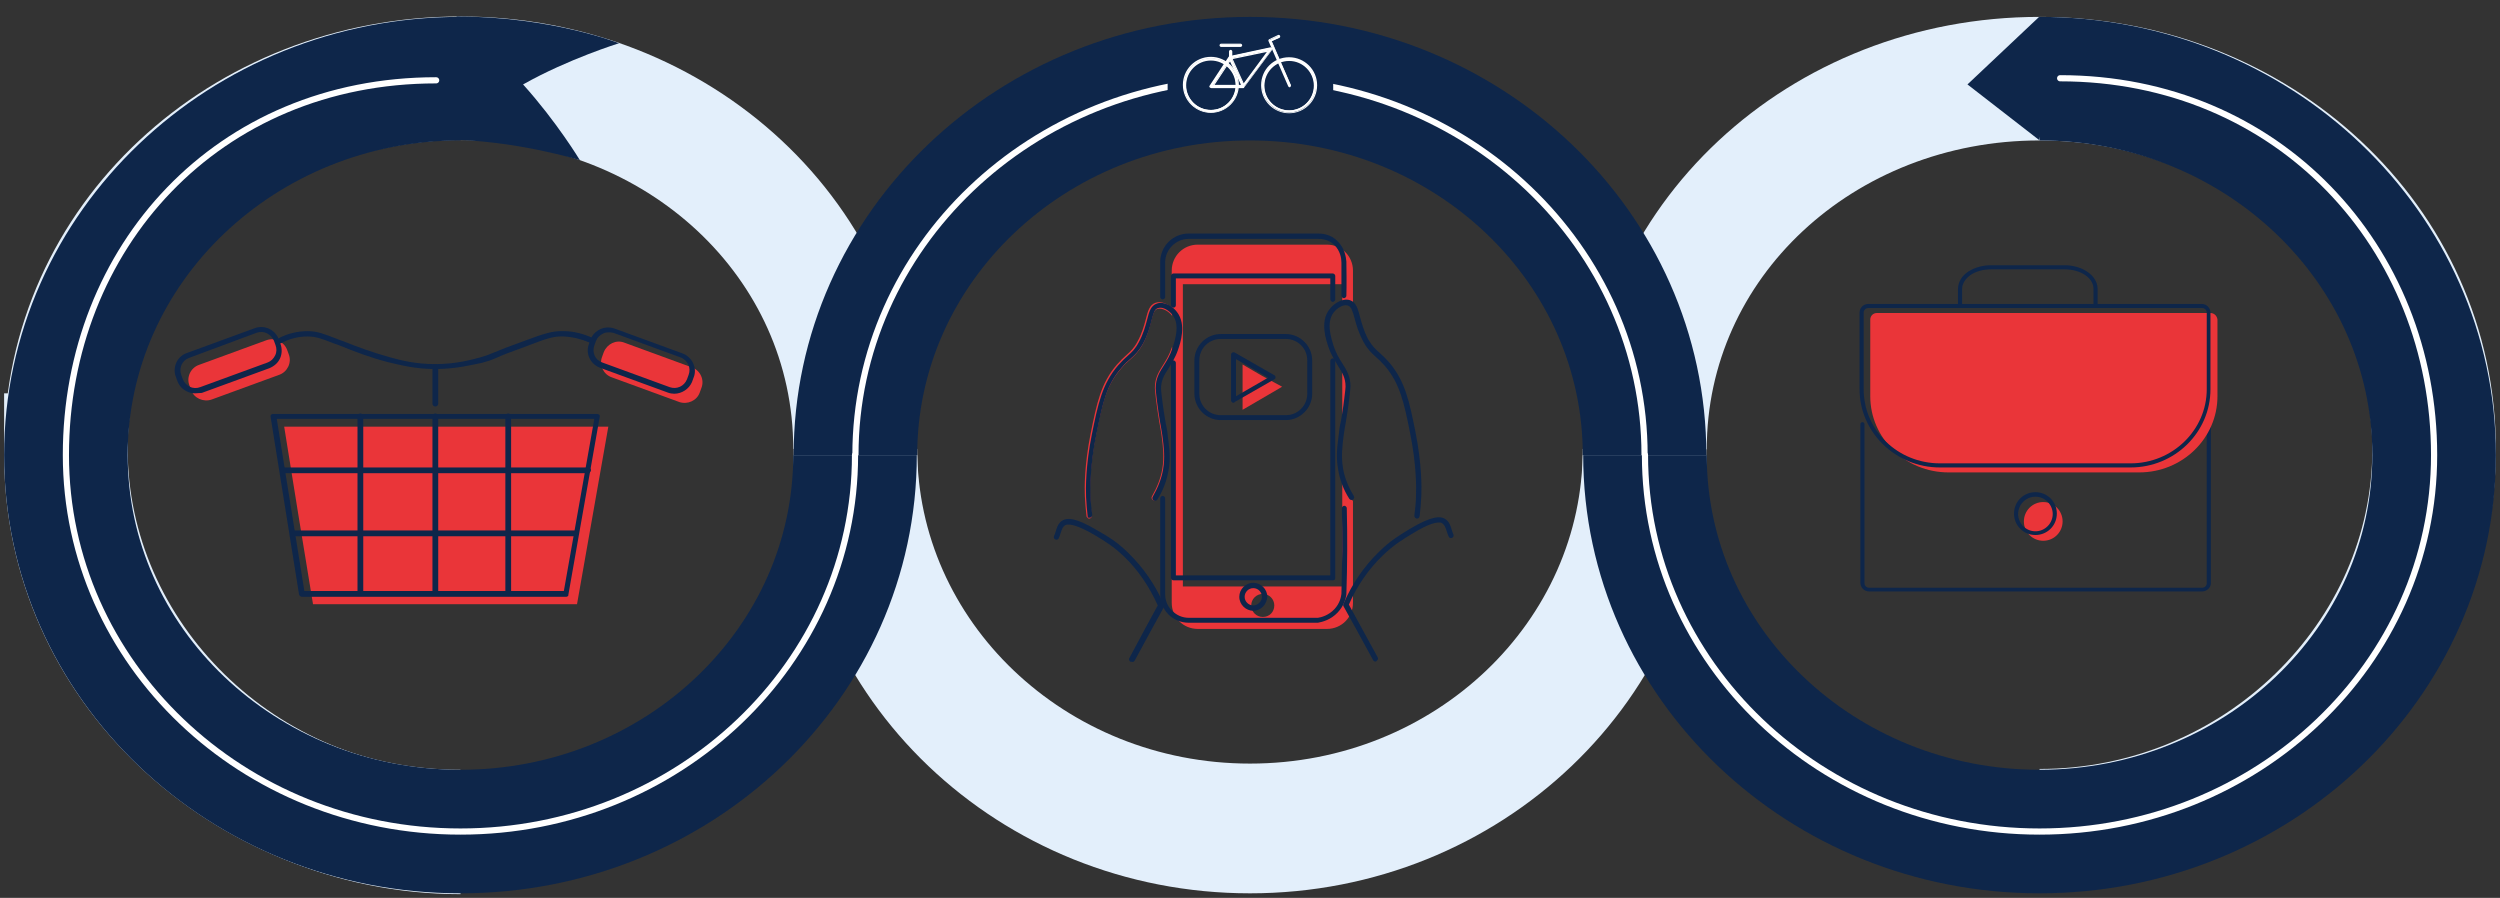 <?xml version="1.0" encoding="utf-8"?>
<!-- Generator: Adobe Illustrator 27.2.0, SVG Export Plug-In . SVG Version: 6.00 Build 0)  -->
<svg version="1.1" id="Ebene_1" xmlns="http://www.w3.org/2000/svg" xmlns:xlink="http://www.w3.org/1999/xlink" x="0px" y="0px"
	 viewBox="0 0 607 218" style="enable-background:new 0 0 607 218;" xml:space="preserve">
<rect x="0" y="0" width="607" height="218" fill="#333333" stroke="none"/>
<style type="text/css">
	.st0{fill:none;stroke:#E3EFFB;stroke-width:30;stroke-linejoin:round;}
	.st1{fill:#E3EFFB;}
	.st2{fill:none;stroke:#0E264A;stroke-width:30;}
	.st3{fill:none;stroke:#FFFFFF;stroke-width:1.5;stroke-linecap:round;}
	.st4{fill:none;stroke:#FFFFFF;stroke-width:1.5;}
	.st5{fill:#0E264A;}
	.st6{fill:#FFFFFF;}
	.st7{fill:#EA3539;}
</style>
<path class="st0" d="M495.2,201.7c52.9,0,95.8-42.2,95.8-92.6c0-50.5-42.9-90-95.8-90s-95.8,39.5-95.8,90"/>
<path class="st0" d="M111.8,202.1C58.9,202.1,16,159.5,16,109c0-50.5,42.9-90,95.8-90c52.9,0,95.8,39.5,95.8,90"/>
<path class="st0" d="M207.7,109c0,50.5,42.9,91.4,95.8,91.4s95.8-40.9,95.8-91.4"/>
<path class="st1" d="M1,110.5v-15h30v15H1z M31,110.5c0,41.5,35.5,76.4,80.8,76.4v30C51.3,216.9,1,169.9,1,110.5H31z"/>
<path class="st0" d="M207.7,110.5c0,50.5,42.9,91.4,95.8,91.4c52.9,0,95.8-40.9,95.8-91.4"/>
<path class="st2" d="M111.8,19.1C58.9,19.1,16,60,16,110.5c0,50.5,42.9,91.4,95.8,91.4c52.9,0,95.8-40.9,95.8-91.4"/>
<path class="st2" d="M495.2,19.1c52.9,0,95.8,40.9,95.8,91.4c0,50.5-42.9,91.4-95.8,91.4c-52.9,0-95.8-40.9-95.8-91.4"/>
<path class="st2" d="M399.3,110.5c0-50.5-42.9-91.4-95.8-91.4c-52.9,0-95.8,40.9-95.8,91.4"/>
<path class="st3" d="M105.9,19.5C52.9,19.5,16,60,16,110.5c0,50.5,42.9,91.4,95.8,91.4c52.9,0,95.8-40.9,95.8-91.4"/>
<path class="st3" d="M500.2,19c52.9,0,90.8,41,90.8,91.5c0,50.5-42.9,91.4-95.8,91.4c-52.9,0-95.8-40.9-95.8-91.4"/>
<path class="st4" d="M399.3,110.5c0-50.5-42.9-91.4-95.8-91.4c-52.9,0-95.8,40.9-95.8,91.4"/>
<path class="st5" d="M150.3,10.5c0,0-16.5-6.5-39.4-6.5l-3.9,5.5l0.9,24.4c16.8,0,32.9,5,32.9,5s-5.6-9.3-13.8-18.4
	C138,14.3,150.3,10.5,150.3,10.5z"/>
<path class="st5" d="M477.7,20.5L495.2,4l4.7,11.3l-4.8,18.7L477.7,20.5z"/>
<rect x="283.5" y="7" class="st5" width="40.2" height="24"/>
<path class="st6" d="M313,27.3c-3.6,0-6.6-3-6.6-6.6s3-6.6,6.6-6.6c3.6,0,6.6,3,6.6,6.6S316.6,27.3,313,27.3z M313,14.6
	c-3.4,0-6.1,2.7-6.1,6.1c0,3.4,2.7,6.1,6.1,6.1c3.4,0,6.1-2.7,6.1-6.1C319.1,17.4,316.4,14.6,313,14.6z M294,27.3
	c-3.6,0-6.6-3-6.6-6.6s3-6.6,6.6-6.6c3.6,0,6.6,3,6.6,6.6S297.6,27.3,294,27.3z M294,14.5c-3.4,0-6.1,2.7-6.1,6.1
	c0,3.4,2.7,6.1,6.1,6.1c3.4,0,6.1-2.7,6.1-6.1C300.1,17.3,297.4,14.5,294,14.5z"/>
<path class="st6" d="M313,27.5c-3.7,0-6.8-3-6.8-6.8s3-6.8,6.8-6.8c3.7,0,6.8,3,6.8,6.8S316.7,27.5,313,27.5z M313,14.3
	c-3.6,0-6.5,2.9-6.5,6.5c0,3.6,2.9,6.5,6.5,6.5c3.6,0,6.5-2.9,6.5-6.5C319.5,17.2,316.6,14.3,313,14.3z M294,27.4
	c-3.7,0-6.8-3-6.8-6.8c0-3.7,3-6.8,6.8-6.8c3.7,0,6.8,3,6.8,6.8C300.8,24.4,297.7,27.4,294,27.4z M294,14.2c-3.6,0-6.5,2.9-6.5,6.5
	c0,3.6,2.9,6.5,6.5,6.5s6.5-2.9,6.5-6.5C300.5,17.1,297.6,14.2,294,14.2z M313,27c-3.5,0-6.3-2.8-6.3-6.3c0-3.5,2.8-6.3,6.3-6.3
	c3.5,0,6.3,2.8,6.3,6.3C319.3,24.2,316.5,27,313,27z M313,14.8c-3.3,0-6,2.7-6,6s2.7,6,6,6c3.3,0,6-2.7,6-6S316.3,14.8,313,14.8z
	 M294,26.9c-3.5,0-6.3-2.8-6.3-6.3c0-3.5,2.8-6.3,6.3-6.3c3.5,0,6.3,2.8,6.3,6.3C300.3,24.1,297.5,26.9,294,26.9z M294,14.7
	c-3.3,0-6,2.7-6,6c0,3.3,2.7,6,6,6s6-2.7,6-6C300,17.4,297.3,14.7,294,14.7z"/>
<path class="st6" d="M301.2,11.2h-4.7c-0.1,0-0.2-0.1-0.2-0.2s0.1-0.2,0.2-0.2h4.7c0.1,0,0.2,0.1,0.2,0.2
	C301.4,11.1,301.3,11.2,301.2,11.2z"/>
<path class="st6" d="M301.2,11.4h-4.7c-0.2,0-0.4-0.2-0.4-0.4c0-0.2,0.2-0.4,0.4-0.4h4.7c0.2,0,0.4,0.2,0.4,0.4
	C301.6,11.2,301.4,11.4,301.2,11.4z M296.5,10.9C296.5,10.9,296.4,10.9,296.5,10.9c-0.1,0.1-0.1,0.2,0,0.2h4.7c0.1,0,0.1,0,0.1-0.1
	c0-0.1,0-0.1-0.1-0.1H296.5z"/>
<path class="st6" d="M313.2,21.1c-0.1,0-0.2-0.1-0.2-0.1l-4.8-11c-0.1-0.1,0-0.3,0.1-0.3l2.1-1c0.1-0.1,0.3,0,0.3,0.1
	c0.1,0.1,0,0.3-0.1,0.3l-1.9,0.9l4.7,10.7C313.4,20.8,313.4,21,313.2,21.1C313.2,21,313.2,21.1,313.2,21.1z"/>
<path class="st6" d="M313.2,21.2c-0.2,0-0.3-0.1-0.4-0.2L308,10c-0.1-0.2,0-0.4,0.2-0.5l2.1-1c0.2-0.1,0.4,0,0.5,0.2
	c0.1,0.2,0,0.4-0.2,0.5l-1.8,0.8l4.6,10.6c0.1,0.2,0,0.4-0.2,0.5C313.3,21.2,313.2,21.2,313.2,21.2z M310.5,8.7
	C310.5,8.7,310.5,8.8,310.5,8.7l-2.2,1c0,0-0.1,0.1,0,0.1l4.8,11c0,0,0.1,0.1,0.1,0c0,0,0.1-0.1,0-0.1l-4.7-10.9l2-1
	C310.6,8.9,310.6,8.9,310.5,8.7C310.6,8.8,310.6,8.7,310.5,8.7z"/>
<path class="st6" d="M301.9,21.2h-7.8c-0.1,0-0.2,0-0.2-0.1c0-0.1,0-0.2,0-0.3l4.6-7c0-0.1,0.1-0.1,0.2-0.1l9.8-2.1
	c0.1,0,0.2,0,0.3,0.1c0.1,0.1,0.1,0.2,0,0.3l-6.7,9C302.1,21.2,302,21.2,301.9,21.2z M294.6,20.7h7.2l6.2-8.4l-9.1,1.9L294.6,20.7z"
	/>
<path class="st6" d="M301.9,21.4h-7.8c-0.1,0-0.3-0.1-0.4-0.2c-0.1-0.1-0.1-0.3,0-0.4l4.6-7c0.1-0.1,0.1-0.1,0.3-0.2l9.8-2.1
	c0.2,0,0.3,0,0.4,0.2c0.1,0.1,0.1,0.3,0,0.5l-6.7,9C302.1,21.3,302,21.4,301.9,21.4z M308.6,11.9C308.6,11.9,308.6,11.9,308.6,11.9
	l-9.8,2.1c0,0,0,0-0.1,0l-4.7,7c0,0,0,0.1,0,0.1c0,0,0,0,0.1,0h7.8c0,0,0.1,0,0.1,0l6.7-9C308.7,12,308.7,12,308.6,11.9
	C308.6,11.9,308.6,11.9,308.6,11.9z M301.9,20.9h-7.5l4.5-6.8l0.1,0l9.4-2L301.9,20.9z M294.9,20.6h6.8l5.9-8l-8.6,1.8L294.9,20.6z"
	/>
<path class="st6" d="M301.8,20.9c-0.1,0-0.2-0.1-0.2-0.1l-3-6.4c0,0,0-0.1,0-0.1v-1.7c0-0.1,0.1-0.2,0.2-0.2c0.1,0,0.2,0.1,0.2,0.2
	v1.6l3,6.4c0.1,0.1,0,0.3-0.1,0.3C301.9,20.9,301.9,20.9,301.8,20.9z"/>
<path class="st6" d="M301.8,21c-0.2,0-0.3-0.1-0.4-0.2l-3-6.4c0-0.1,0-0.1,0-0.2v-1.7c0-0.2,0.2-0.4,0.4-0.4c0.2,0,0.4,0.2,0.4,0.4
	v1.6l2.9,6.4c0,0.1,0,0.2,0,0.3c0,0.1-0.1,0.2-0.2,0.2C301.9,21,301.9,21,301.8,21z M298.8,12.4C298.8,12.4,298.8,12.5,298.8,12.4
	l-0.1,1.8c0,0,0,0,0,0l3,6.4c0,0,0.1,0.1,0.1,0c0,0,0,0,0-0.1c0,0,0,0,0-0.1l-3-6.5v-1.6C298.9,12.5,298.9,12.4,298.8,12.4z"/>
<path class="st7" d="M64.7,82.6l-16.4,6c-2,0.7-3.1,3-2.3,5l0.4,1.1c0.7,2,3,3,5,2.3l16.4-6c2-0.7,3.1-3,2.3-5l-0.4-1.1
	C68.9,82.9,66.7,81.9,64.7,82.6z"/>
<path class="st5" d="M105.7,89.6c0,0-0.1,0-0.1,0c-4.9,0-8.5-1-11.5-1.7c-4.3-1.1-8.4-2.7-11.1-3.8c-0.7-0.3-1.3-0.5-1.9-0.7
	c-2.8-1.1-4.3-1.7-6.4-1.7c0,0-0.1,0-0.1,0c-2.1,0-4.2,0.5-6.3,1.6c-0.3,0.2-0.7,0-0.9-0.3c-0.2-0.3,0-0.7,0.3-0.9
	c2.3-1.2,4.7-1.7,7-1.7c2.4,0,4,0.7,6.9,1.8c0.6,0.2,1.2,0.5,1.9,0.7c2.7,1.1,6.7,2.6,11,3.8c2.9,0.8,6.4,1.7,11.1,1.7
	c0,0,0.1,0,0.1,0c5.1,0,8.9-1.1,10.8-1.6c1.4-0.4,2-0.6,3.4-1.2c1.4-0.6,3.4-1.4,7.6-2.9c4.8-1.8,6.8-2.4,9.4-2.3
	c2.3,0,4.6,0.6,6.9,1.6c0.3,0.1,0.5,0.6,0.3,0.9c-0.2,0.3-0.6,0.5-0.9,0.3c-2.1-0.9-4.2-1.4-6.3-1.5c-2.4-0.1-4,0.4-8.9,2.3
	c-4.2,1.5-6.2,2.3-7.5,2.9c-1.4,0.6-2,0.8-3.5,1.2C114.9,88.5,110.9,89.6,105.7,89.6z"/>
<path class="st7" d="M69,103.6c26.2,0,52.5,0,78.7,0c-2.5,14.4-5.1,28.7-7.6,43.1c-21.4,0-42.7,0-64.1,0
	C73.6,132.3,71.3,117.9,69,103.6z"/>
<path class="st5" d="M137.5,144.9H73.3c-0.3,0-0.6-0.2-0.7-0.6l-6.9-43.1c0-0.2,0-0.4,0.1-0.5c0.1-0.1,0.3-0.2,0.5-0.2h78.7
	c0.2,0,0.4,0.1,0.5,0.2c0.1,0.1,0.2,0.3,0.1,0.6l-7.6,43.1C138.1,144.6,137.8,144.9,137.5,144.9z M73.9,143.5h63l7.4-41.8H67.2
	L73.9,143.5z"/>
<path class="st5" d="M105.7,144.7c-0.4,0-0.7-0.3-0.7-0.7v-42.9c0-0.4,0.3-0.7,0.7-0.7c0.4,0,0.7,0.3,0.7,0.7v42.9
	C106.4,144.5,106.1,144.7,105.7,144.7z"/>
<path class="st5" d="M123.4,144.7c-0.4,0-0.7-0.3-0.7-0.7v-42.9c0-0.4,0.3-0.7,0.7-0.7c0.4,0,0.7,0.3,0.7,0.7v42.9
	C124.1,144.5,123.8,144.7,123.4,144.7z"/>
<path class="st5" d="M87.5,144.7c-0.4,0-0.7-0.3-0.7-0.7v-42.9c0-0.4,0.3-0.7,0.7-0.7s0.7,0.3,0.7,0.7v42.9
	C88.2,144.5,87.9,144.7,87.5,144.7z"/>
<path class="st5" d="M142.8,114.9h-74c-0.4,0-0.7-0.3-0.7-0.7c0-0.4,0.3-0.7,0.7-0.7h74c0.4,0,0.7,0.3,0.7,0.7
	C143.4,114.6,143.1,114.9,142.8,114.9z"/>
<path class="st5" d="M139.8,130.2H71.4c-0.4,0-0.7-0.3-0.7-0.7c0-0.4,0.3-0.7,0.7-0.7h68.4c0.4,0,0.7,0.3,0.7,0.7
	C140.4,129.9,140.2,130.2,139.8,130.2z"/>
<path class="st7" d="M151.6,83.2l16.4,6c2,0.7,3.1,3,2.3,5l-0.4,1.1c-0.7,2-3,3-5,2.3l-16.4-6c-2-0.7-3.1-3-2.3-5l0.4-1.1
	C147.4,83.5,149.6,82.4,151.6,83.2z"/>
<path class="st5" d="M105.7,98.7c-0.4,0-0.7-0.3-0.7-0.7v-8.6c0-0.4,0.3-0.7,0.7-0.7c0.4,0,0.7,0.3,0.7,0.7V98
	C106.4,98.4,106.1,98.7,105.7,98.7z"/>
<path class="st5" d="M163.7,95.6c-0.5,0-1.1-0.1-1.6-0.3l-16.4-6c-2.4-0.9-3.6-3.5-2.7-5.8l0.4-1.1c0.4-1.1,1.3-2,2.4-2.5
	c1.1-0.5,2.4-0.5,3.5-0.1l16.4,6c1.1,0.4,2.1,1.3,2.6,2.4c0.5,1.1,0.6,2.3,0.1,3.5l-0.4,1.1C167.3,94.4,165.6,95.6,163.7,95.6z
	 M147.7,80.7c-0.5,0-0.9,0.1-1.3,0.3c-0.8,0.4-1.4,1-1.7,1.8l-0.4,1.1c-0.6,1.7,0.2,3.5,1.9,4.1l16.4,6c1.7,0.6,3.5-0.2,4.2-1.9
	l0.4-1.1c0.3-0.8,0.3-1.7-0.1-2.5c-0.4-0.8-1-1.4-1.8-1.7l-16.4-6C148.4,80.7,148.1,80.7,147.7,80.7z"/>
<path class="st5" d="M47.4,95.5c-0.6,0-1.3-0.1-1.9-0.4c-1.1-0.5-2-1.4-2.4-2.5l-0.4-1.1c-0.9-2.3,0.3-5,2.7-5.8l16.4-6
	c2.4-0.9,5,0.3,5.9,2.7l0.4,1.1c0.4,1.1,0.4,2.4-0.1,3.5c-0.5,1.1-1.4,1.9-2.6,2.4l-16.4,6C48.5,95.4,47.9,95.5,47.4,95.5z
	 M63.4,80.6c-0.4,0-0.7,0.1-1.1,0.2l-16.4,6.1c-1.7,0.6-2.5,2.5-1.9,4.1l0.4,1.1c0.3,0.8,0.9,1.4,1.7,1.8c0.8,0.4,1.7,0.4,2.5,0.1
	l16.4-6c0.8-0.3,1.4-0.9,1.8-1.7c0.4-0.8,0.4-1.7,0.1-2.5l-0.4-1.1C65.9,81.4,64.7,80.6,63.4,80.6z"/>
<path class="st7" d="M325.9,105.9c0,0,0-0.1,0-0.2c0.1-1.2,0.3-2.1,0.5-3c0.2-1.3,0.5-2.8,0.8-5.4c0.2-1.6,0.3-2.5,0.3-2.8
	c0-2-0.7-3.2-1.6-4.5L325.9,105.9L325.9,105.9z"/>
<path class="st7" d="M328.5,73.5C328.5,73.5,328.6,73.5,328.5,73.5l0-7.8c0-3.5-2.8-6.3-6.3-6.3h-31.4c-3.5,0-6.3,2.8-6.3,6.3v8.9
	c0.4,0.3,0.7,0.7,1,1c2.3,3,0.7,7.5,0.2,9.2c-0.4,1-0.8,1.9-1.2,2.7v58.9c0,3.5,2.8,6.3,6.3,6.3h31.4c3.5,0,6.3-2.8,6.3-6.3v-24.6
	c0,0,0,0,0-0.1c-1.3-2.1-2.1-4.2-2.6-6.5v27.2h-38.7V69h38.7v4.8C326.8,73.4,327.7,73.2,328.5,73.5z M306.6,144.2
	c1.5,0,2.8,1.2,2.8,2.8s-1.2,2.8-2.8,2.8c-1.5,0-2.8-1.2-2.8-2.8S305.1,144.2,306.6,144.2z"/>
<path class="st7" d="M280.6,73.5c-1.5,0.5-1.9,2-2.4,4c-0.4,1.5-0.9,3.4-2,5.4c-0.9,1.7-1.7,2.4-2.7,3.3c-0.7,0.6-1.4,1.3-2.3,2.3
	c-3.9,4.5-4.9,9.4-6.4,16.8c-1.5,7.5-1.5,13.1-1.4,15.2c0.1,1.6,0.2,3.2,0.4,4.8c0,0.3,0.3,0.5,0.5,0.6c0.1,0,0.1,0,0.2,0
	c0.4,0,0.6-0.4,0.6-0.7c-0.2-1.6-0.4-3.1-0.4-4.7c-0.1-2-0.1-7.5,1.4-14.8c1.5-7.5,2.4-12,6.1-16.2c0.8-1,1.5-1.6,2.2-2.2
	c1-0.9,1.9-1.7,3-3.6c1.2-2.2,1.7-4.1,2.1-5.7c0.5-1.8,0.7-2.8,1.6-3c1.1-0.3,2.7,0.6,3.5,1.7c0,0,0,0,0,0v-1.9
	C283.4,73.7,281.9,73.1,280.6,73.5z"/>
<path class="st7" d="M284.5,84.4c-0.6,1.8-1.4,3.1-2.1,4.2c-1,1.6-2,3.1-2,5.6c0,0.4,0.1,1.2,0.3,3c0.3,2.5,0.6,4.1,0.8,5.4
	c0.2,0.9,0.3,1.8,0.5,2.9c0.4,3,0.7,5.4,0.2,8.4c-0.4,2.3-1.3,4.5-2.5,6.6c-0.2,0.3-0.1,0.7,0.2,0.9c0.3,0.2,0.7,0.1,0.9-0.2
	c1.4-2.2,2.3-4.6,2.7-7c0.6-3.1,0.2-5.7-0.2-8.8c-0.1-1.1-0.3-2-0.5-3c-0.2-1.3-0.5-2.8-0.8-5.3c-0.2-1.6-0.3-2.5-0.3-2.8
	c0-2.1,0.8-3.4,1.8-4.9c0.4-0.5,0.7-1.1,1.1-1.8v-3.3C284.5,84.3,284.5,84.4,284.5,84.4z"/>
<path class="st5" d="M288.6,151.2c-1.8,0-3.6-0.7-4.9-2c-1.8-1.8-2-4-2-4.9V121c0-0.3,0.3-0.6,0.6-0.6c0.3,0,0.6,0.3,0.6,0.6v23.3
	c0,0.6,0.1,2.5,1.7,4c1.1,1.1,2.5,1.7,4,1.7H320c0.8-0.1,2.6-0.6,4-2.1c1.3-1.4,1.6-2.9,1.7-3.7c0.1-3.5,0.1-7,0.2-10.5
	c0-3.4,0-6.9-0.1-10.3c0-0.3,0.3-0.6,0.6-0.6h0c0.3,0,0.6,0.3,0.6,0.6c0.1,3.4,0.1,6.9,0.1,10.3c0,3.5-0.1,7.1-0.2,10.6
	c-0.1,1-0.6,2.8-2.1,4.4c-1.7,1.8-3.7,2.3-4.8,2.5H288.6z M304.3,148.3c-1.8,0-3.4-1.5-3.4-3.4c0-1.8,1.5-3.4,3.4-3.4
	c1.8,0,3.4,1.5,3.4,3.4C307.6,146.8,306.1,148.3,304.3,148.3z M304.3,142.8c-1.2,0-2.1,1-2.1,2.1c0,1.2,1,2.1,2.1,2.1s2.1-1,2.1-2.1
	C306.4,143.8,305.5,142.8,304.3,142.8z M323.6,140.9h-38.7c-0.3,0-0.6-0.3-0.6-0.6V88.1c0-0.3,0.3-0.6,0.6-0.6
	c0.3,0,0.6,0.3,0.6,0.6v51.6H323V87.6c0-0.3,0.3-0.6,0.6-0.6c0.3,0,0.6,0.3,0.6,0.6v52.8C324.2,140.7,324,140.9,323.6,140.9z
	 M284.9,74.7c-0.3,0-0.6-0.3-0.6-0.6V67c0-0.3,0.3-0.6,0.6-0.6h38.7c0.3,0,0.6,0.3,0.6,0.6v5.7c0,0.3-0.3,0.6-0.6,0.6
	c-0.3,0-0.6-0.3-0.6-0.6v-5.1h-37.5v6.5C285.5,74.4,285.3,74.7,284.9,74.7z M282.3,72.7c-0.3,0-0.6-0.3-0.6-0.6v-8.5
	c0-3.8,3.1-6.9,6.9-6.9H320c0.9,0,3.1,0.1,4.8,1.9c1.7,1.7,2,3.8,2.1,4.9v0.1c0.1,5.7,0,8.2,0,8.2c0,0.3-0.3,0.6-0.6,0.6
	c-0.3,0-0.6-0.3-0.6-0.6c0,0,0-2.5,0-8.1c0-1-0.3-2.8-1.7-4.2c-1.5-1.5-3.4-1.5-4-1.5h-31.4c-3.1,0-5.7,2.6-5.7,5.7v8.5
	C282.9,72.4,282.6,72.7,282.3,72.7z"/>
<path class="st7" d="M311.3,93.9l-4.8,2.8l-4.8,2.8v-5.5v-5.5l4.8,2.8L311.3,93.9z"/>
<path class="st5" d="M299.5,97.8c-0.1,0-0.2,0-0.3-0.1c-0.2-0.1-0.3-0.3-0.3-0.5V86.1c0-0.2,0.1-0.4,0.3-0.5c0.2-0.1,0.4-0.1,0.6,0
	l9.6,5.5c0.2,0.1,0.3,0.3,0.3,0.5c0,0.2-0.1,0.4-0.3,0.5l-9.6,5.5C299.7,97.8,299.6,97.8,299.5,97.8z M300.1,87.2v9l7.8-4.5
	L300.1,87.2z"/>
<path class="st5" d="M312.2,102h-15.8c-3.5,0-6.4-2.9-6.4-6.4v-8.1c0-3.5,2.9-6.4,6.4-6.4h15.8c3.5,0,6.4,2.9,6.4,6.4v8.1
	C318.6,99.1,315.7,102,312.2,102z M296.4,82.3c-2.9,0-5.2,2.3-5.2,5.2v8.1c0,2.9,2.3,5.2,5.2,5.2h15.8c2.9,0,5.2-2.3,5.2-5.2v-8.1
	c0-2.9-2.3-5.2-5.2-5.2H296.4z"/>
<path class="st5" d="M334.1,160.6c-0.3,0.1-0.6-0.1-0.7-0.3c-3.2-5.9-5.8-10.6-7.2-13.1c-0.1-0.2-0.1-0.4,0-0.6
	c2.1-4.9,5-9.1,8.6-12.6c2.8-2.8,5.1-4.1,7.7-5.7c5.4-3.2,7.3-2.9,8.2-2.4c1.1,0.6,1.4,1.5,1.8,2.8c0.1,0.3,0.2,0.7,0.4,1.1
	c0.1,0.3,0,0.7-0.4,0.8c-0.3,0.1-0.7,0-0.8-0.4c-0.2-0.4-0.3-0.8-0.4-1.1c-0.4-1.2-0.6-1.7-1.2-2.1c-1-0.5-3.5,0.3-6.9,2.4
	c-2.5,1.5-4.7,2.8-7.5,5.5c-3.4,3.3-6.2,7.3-8.2,11.9c1.4,2.6,3.9,7.1,7,12.8c0.2,0.3,0,0.7-0.3,0.9
	C334.2,160.6,334.1,160.6,334.1,160.6z"/>
<path class="st5" d="M274.8,160.7c0.3,0.1,0.6-0.1,0.7-0.3c3.2-5.9,5.7-10.5,7.1-13c0.1-0.2,0.1-0.4,0-0.6c-2.1-4.8-5-9-8.6-12.5
	c-2.8-2.8-5.1-4.1-7.7-5.6c-5.4-3.2-7.2-2.9-8.2-2.4c-1.1,0.6-1.4,1.5-1.8,2.8c-0.1,0.3-0.2,0.7-0.4,1.1c-0.1,0.3,0,0.7,0.4,0.8
	c0.3,0.1,0.7,0,0.8-0.4c0.2-0.4,0.3-0.8,0.4-1.1c0.4-1.2,0.6-1.7,1.2-2c1-0.5,3.4,0.3,6.9,2.3c2.5,1.5,4.7,2.8,7.4,5.4
	c3.4,3.3,6.1,7.3,8.1,11.8c-1.4,2.6-3.9,7.1-6.9,12.8c-0.2,0.3,0,0.7,0.3,0.9C274.7,160.6,274.8,160.7,274.8,160.7z"/>
<path class="st5" d="M264.4,125.7c0.1,0,0.1,0,0.2,0c0.4,0,0.6-0.4,0.6-0.7c-0.2-1.6-0.4-3.1-0.4-4.7c-0.1-2-0.1-7.5,1.4-14.8
	c1.5-7.5,2.4-12,6.1-16.2c0.8-1,1.5-1.6,2.2-2.2c1-0.9,1.9-1.7,3-3.6c1.2-2.2,1.7-4.1,2.1-5.7c0.5-1.8,0.7-2.8,1.6-3
	c1.1-0.4,2.7,0.6,3.5,1.7c1.9,2.4,0.5,6.3,0,8c-0.6,1.8-1.4,3.1-2.1,4.2c-1,1.6-2,3.1-2,5.6c0,0.4,0.1,1.2,0.3,3
	c0.3,2.5,0.6,4.1,0.8,5.4c0.2,0.9,0.3,1.8,0.5,2.9c0.4,3,0.7,5.4,0.2,8.4c-0.4,2.3-1.3,4.5-2.5,6.6c-0.2,0.3-0.1,0.7,0.2,0.9
	c0.3,0.2,0.7,0.1,0.9-0.2c1.4-2.2,2.3-4.6,2.7-7c0.6-3.1,0.2-5.7-0.2-8.8c-0.1-1.1-0.3-2-0.5-3c-0.2-1.3-0.5-2.8-0.8-5.3
	c-0.2-1.6-0.3-2.5-0.3-2.8c0-2.1,0.8-3.4,1.8-4.9c0.7-1.2,1.6-2.5,2.3-4.5c0.6-1.7,2.1-6.2-0.2-9.2c-1.1-1.5-3.2-2.7-4.9-2.1
	c-1.5,0.5-1.9,2-2.4,4c-0.4,1.5-0.9,3.4-2,5.4c-0.9,1.7-1.7,2.4-2.7,3.3c-0.7,0.6-1.4,1.3-2.3,2.3c-3.9,4.5-4.9,9.4-6.4,16.8
	c-1.5,7.5-1.5,13.1-1.4,15.2c0.1,1.6,0.2,3.2,0.4,4.8C263.9,125.5,264.1,125.7,264.4,125.7z"/>
<path class="st5" d="M344.2,125.9c-0.1,0-0.1,0-0.2,0c-0.4,0-0.6-0.4-0.6-0.7c0.2-1.6,0.4-3.2,0.4-4.8c0.1-2,0.1-7.6-1.4-15.1
	c-1.5-7.6-2.5-12.1-6.1-16.4c-0.9-1-1.5-1.6-2.2-2.2c-1.1-1-2-1.8-3-3.6c-1.2-2.2-1.8-4.2-2.2-5.8c-0.5-1.8-0.8-2.8-1.6-3.1
	c-1.1-0.4-2.7,0.6-3.5,1.7c-1.9,2.5-0.5,6.4,0,8.1c0.6,1.8,1.4,3.1,2.1,4.2c1,1.6,2,3.1,2,5.6c0,0.4-0.1,1.2-0.3,3
	c-0.3,2.6-0.6,4.1-0.8,5.5c-0.2,1-0.3,1.8-0.5,3c-0.4,3.1-0.7,5.5-0.2,8.5c0.4,2.3,1.3,4.5,2.6,6.6c0.2,0.3,0.1,0.7-0.2,0.9
	c-0.3,0.2-0.7,0.1-0.9-0.2c-1.4-2.2-2.3-4.6-2.7-7.1c-0.6-3.2-0.2-5.8,0.2-8.9c0.1-1.2,0.3-2.1,0.5-3c0.2-1.3,0.5-2.8,0.8-5.4
	c0.2-1.6,0.3-2.5,0.3-2.8c0-2.2-0.8-3.4-1.8-5c-0.7-1.2-1.6-2.5-2.3-4.5c-0.6-1.7-2.2-6.3,0.2-9.3c1.1-1.5,3.3-2.8,5-2.2
	c1.5,0.5,1.9,2.1,2.4,4c0.4,1.5,0.9,3.4,2,5.5c1,1.7,1.8,2.4,2.8,3.3c0.7,0.6,1.4,1.3,2.3,2.3c3.9,4.6,4.9,9.5,6.4,17
	c1.5,7.6,1.5,13.3,1.4,15.4c-0.1,1.6-0.2,3.3-0.4,4.9C344.6,125.7,344.4,125.9,344.2,125.9z"/>
<path class="st5" d="M508.8,74.4c-0.3,0-0.5-0.2-0.5-0.5v-3.8c0-2.6-3.1-4.7-7-4.7h-17.9c-1.9,0-3.7,0.5-5,1.4c-1.8,1.3-2,2.8-2,3.3
	v3.8c0,0.3-0.2,0.5-0.5,0.5c-0.3,0-0.5-0.2-0.5-0.5v-3.8c0-0.6,0.2-2.6,2.4-4.1c1.5-1,3.5-1.6,5.6-1.6h17.9c4.4,0,8,2.6,8,5.7v3.8
	C509.3,74.1,509.1,74.4,508.8,74.4z"/>
<path class="st5" d="M534.7,143.6h-80.9c-1.2,0-2.1-1-2.1-2.1v-38.5c0-0.3,0.2-0.5,0.5-0.5c0.3,0,0.5,0.2,0.5,0.5v38.6
	c0,0.6,0.5,1.1,1.1,1.1h80.9c0.6,0,1.1-0.5,1.1-1.1v-38.1c0-0.3,0.2-0.5,0.5-0.5c0.3,0,0.5,0.2,0.5,0.5v38.1
	C536.8,142.6,535.9,143.6,534.7,143.6z"/>
<path class="st7" d="M536.7,76h-81c-0.9,0-1.6,0.7-1.6,1.6v18.6c0,10.2,8.5,18.5,19,18.5h46.3c10.5,0,19-8.3,19-18.5V77.6
	C538.3,76.7,537.6,76,536.7,76z"/>
<path class="st7" d="M496.1,131.3c2.6,0,4.7-2.1,4.7-4.7c0-2.6-2.1-4.7-4.7-4.7s-4.7,2.1-4.7,4.7
	C491.4,129.2,493.5,131.3,496.1,131.3z"/>
<path class="st5" d="M494.2,129.9c-2.9,0-5.2-2.3-5.2-5.2c0-2.9,2.3-5.2,5.2-5.2c2.9,0,5.2,2.3,5.2,5.2
	C499.4,127.6,497.1,129.9,494.2,129.9z M494.2,120.6c-2.3,0-4.2,1.9-4.2,4.2c0,2.3,1.9,4.2,4.2,4.2c2.3,0,4.2-1.9,4.2-4.2
	C498.4,122.5,496.5,120.6,494.2,120.6z"/>
<path class="st5" d="M517.3,113.5H471c-10.7,0-19.5-8.5-19.5-19V75.9c0-1.2,1-2.1,2.1-2.1h81c1.2,0,2.1,1,2.1,2.1v18.6
	C536.7,105,528,113.5,517.3,113.5z M453.6,74.8c-0.6,0-1.1,0.5-1.1,1.1v18.6c0,10,8.3,18,18.5,18h46.3c10.2,0,18.5-8.1,18.5-18V75.9
	c0-0.6-0.5-1.1-1.1-1.1H453.6z"/>
</svg>

